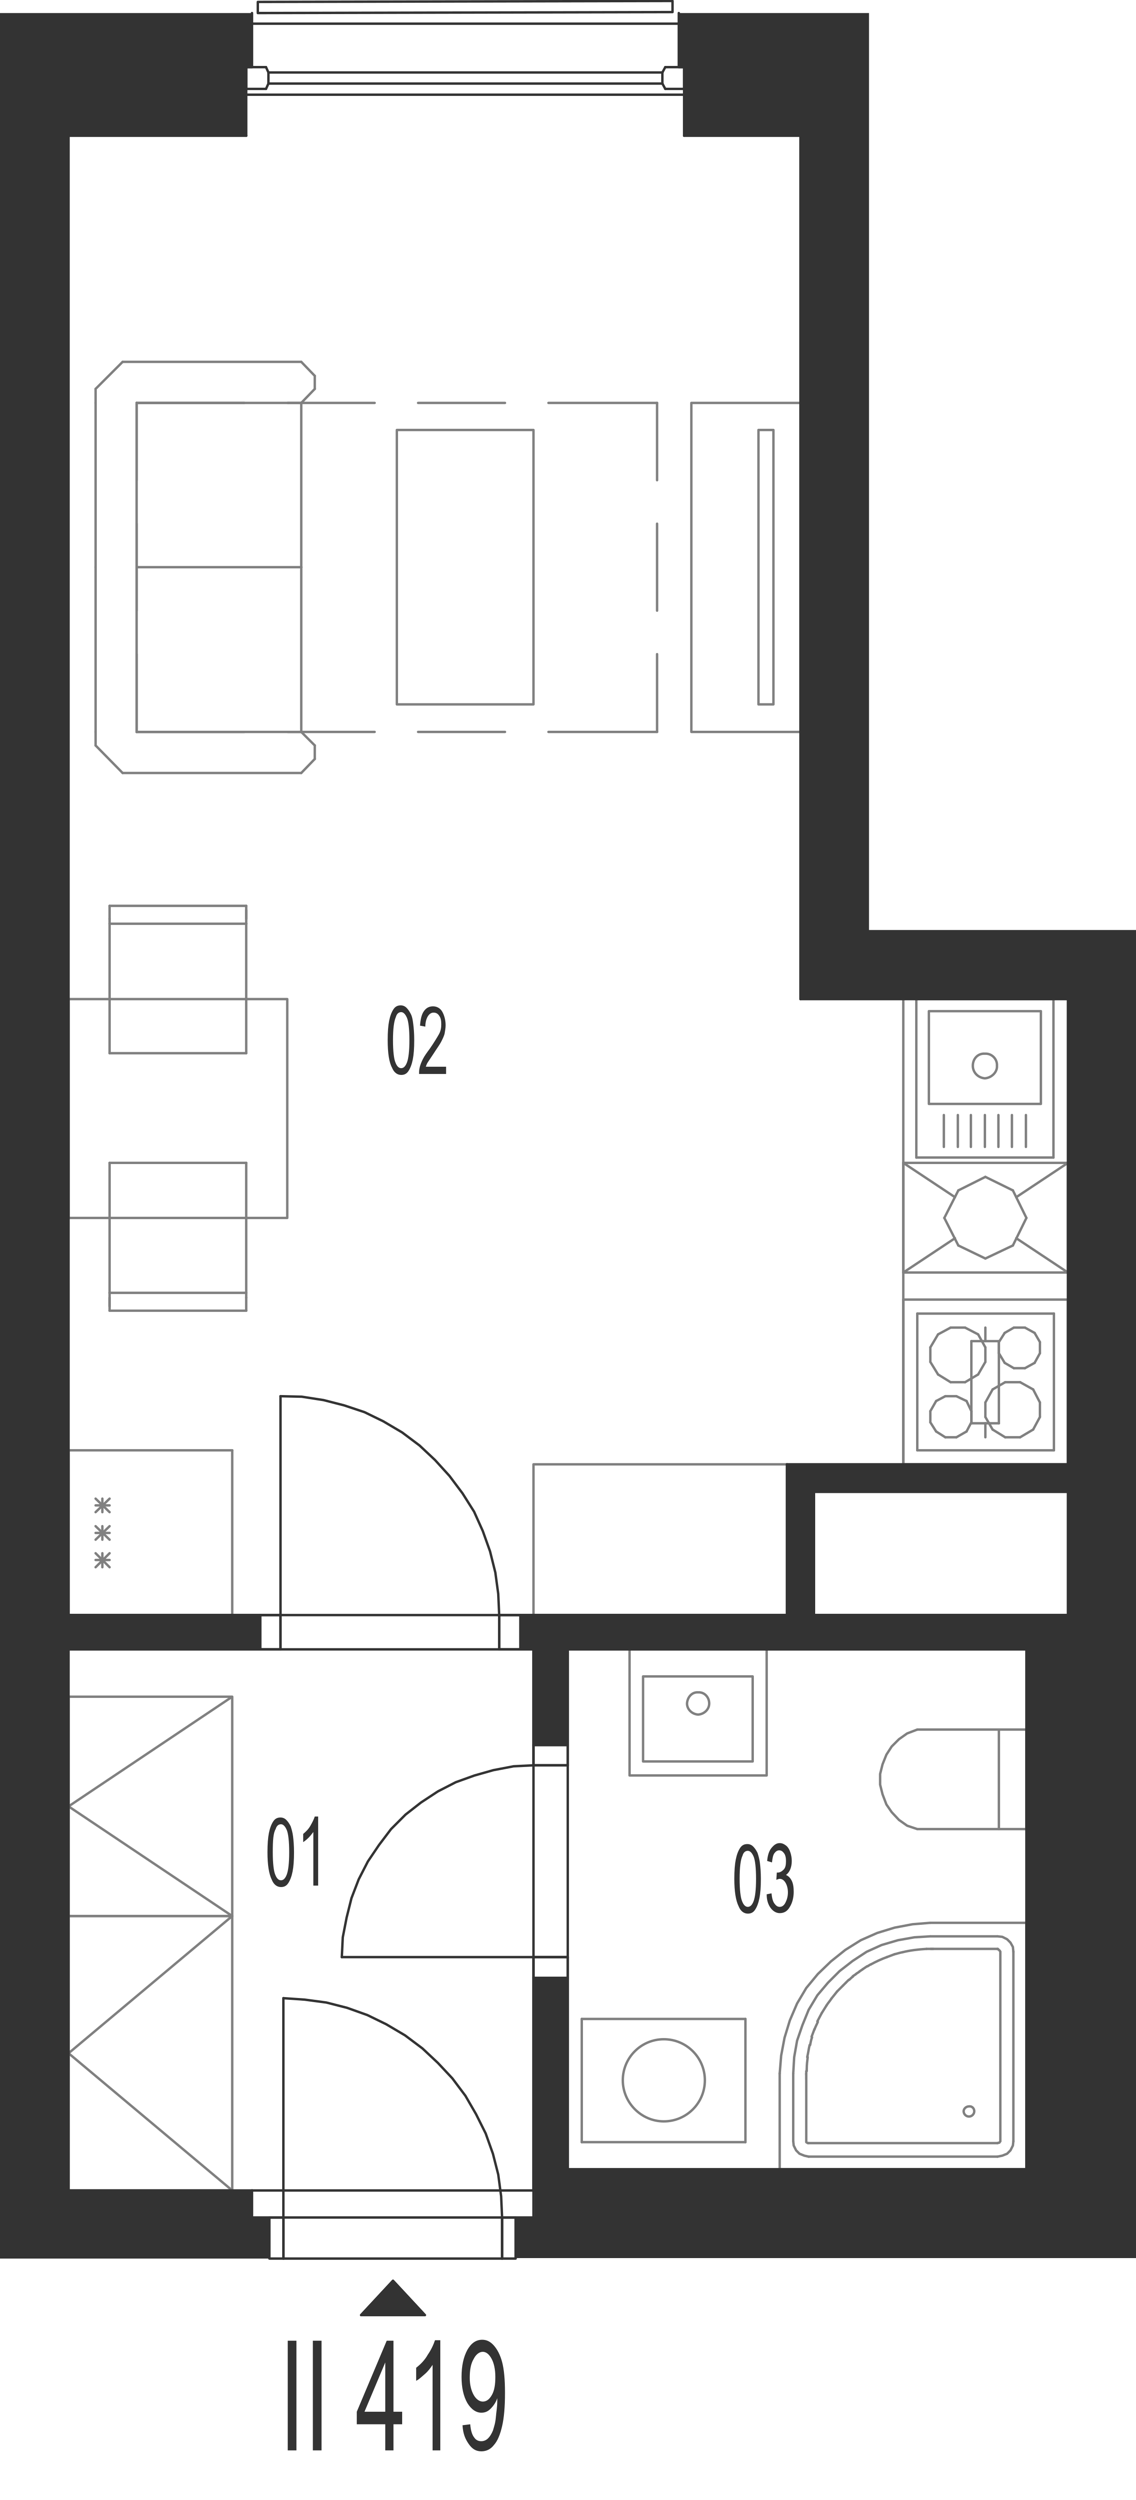 <?xml version="1.0" encoding="utf-8"?>
<!-- Generator: Adobe Illustrator 28.2.0, SVG Export Plug-In . SVG Version: 6.00 Build 0)  -->
<svg version="1.1" xmlns="http://www.w3.org/2000/svg" xmlns:xlink="http://www.w3.org/1999/xlink" x="0px" y="0px"
	 viewBox="0 0 235.3 517.5" style="enable-background:new 0 0 235.3 517.5;" xml:space="preserve">
<style type="text/css">
	.st0{fill:none;stroke:#808080;stroke-width:0.5;stroke-linecap:round;stroke-linejoin:round;stroke-miterlimit:10;}
	.st1{fill:none;stroke:#333333;stroke-width:0.5;stroke-linecap:round;stroke-linejoin:round;stroke-miterlimit:10;}
	.st2{fill-rule:evenodd;clip-rule:evenodd;fill:#333333;}
	.st3{fill:#333333;}
</style>
<g id="vybaveni">
	<line class="st0" x1="187.1" y1="206.8" x2="187.1" y2="303.1"/>
	<line class="st0" x1="48.1" y1="334.3" x2="48.1" y2="300.2"/>
	<line class="st0" x1="14.2" y1="300.2" x2="14.2" y2="334.3"/>
	<line class="st0" x1="22.7" y1="313" x2="19.8" y2="310.2"/>
	<line class="st0" x1="22.7" y1="310.2" x2="19.8" y2="313"/>
	<line class="st0" x1="21.2" y1="310.2" x2="21.2" y2="313"/>
	<line class="st0" x1="48.1" y1="300.2" x2="14.2" y2="300.2"/>
	<line class="st0" x1="22.7" y1="311.6" x2="19.8" y2="311.6"/>
	<line class="st0" x1="14.2" y1="334.3" x2="48.1" y2="334.3"/>
	<line class="st0" x1="22.7" y1="324.4" x2="19.8" y2="321.5"/>
	<line class="st0" x1="22.7" y1="321.5" x2="19.8" y2="324.4"/>
	<line class="st0" x1="21.2" y1="321.5" x2="21.2" y2="324.4"/>
	<line class="st0" x1="22.7" y1="318.7" x2="19.8" y2="315.9"/>
	<line class="st0" x1="22.7" y1="315.9" x2="19.8" y2="318.7"/>
	<line class="st0" x1="21.2" y1="315.9" x2="21.2" y2="318.7"/>
	<line class="st0" x1="22.7" y1="317.3" x2="19.8" y2="317.3"/>
	<line class="st0" x1="22.7" y1="322.9" x2="19.8" y2="322.9"/>
	<line class="st0" x1="221.2" y1="453.4" x2="221.2" y2="334.3"/>
	<line class="st0" x1="221.2" y1="303.1" x2="221.2" y2="308.8"/>
	<line class="st0" x1="28.3" y1="83.4" x2="50.6" y2="83.4"/>
	<line class="st0" x1="59.6" y1="83.4" x2="77.6" y2="83.4"/>
	<line class="st0" x1="86.6" y1="83.4" x2="104.6" y2="83.4"/>
	<line class="st0" x1="113.6" y1="83.4" x2="136.1" y2="83.4"/>
	<line class="st0" x1="136.1" y1="83.4" x2="136.1" y2="99.4"/>
	<line class="st0" x1="136.1" y1="108.4" x2="136.1" y2="126.4"/>
	<line class="st0" x1="136.1" y1="135.4" x2="136.1" y2="151.5"/>
	<line class="st0" x1="136.1" y1="151.5" x2="113.6" y2="151.5"/>
	<line class="st0" x1="104.6" y1="151.5" x2="86.6" y2="151.5"/>
	<line class="st0" x1="77.6" y1="151.5" x2="59.6" y2="151.5"/>
	<line class="st0" x1="50.6" y1="151.5" x2="28.3" y2="151.5"/>
	<line class="st0" x1="28.3" y1="151.5" x2="28.3" y2="135.4"/>
	<line class="st0" x1="28.3" y1="126.4" x2="28.3" y2="108.4"/>
	<line class="st0" x1="28.3" y1="99.4" x2="28.3" y2="83.4"/>
	<polyline class="st0" points="82.2,145.8 82.2,89 110.5,89 110.5,145.8 82.2,145.8 	"/>
	<line class="st0" x1="62.4" y1="151.5" x2="62.4" y2="117.4"/>
	<line class="st0" x1="19.8" y1="151.5" x2="19.8" y2="117.4"/>
	<line class="st0" x1="28.3" y1="151.5" x2="28.3" y2="117.4"/>
	<line class="st0" x1="19.8" y1="154.3" x2="25.4" y2="160"/>
	<line class="st0" x1="62.4" y1="151.5" x2="28.3" y2="151.5"/>
	<line class="st0" x1="25.4" y1="160" x2="62.4" y2="160"/>
	<line class="st0" x1="62.4" y1="160" x2="65.2" y2="157.1"/>
	<line class="st0" x1="65.2" y1="154.3" x2="62.4" y2="151.5"/>
	<line class="st0" x1="65.2" y1="154.3" x2="65.2" y2="157.1"/>
	<line class="st0" x1="19.8" y1="151.5" x2="19.8" y2="154.3"/>
	<line class="st0" x1="28.3" y1="117.4" x2="62.4" y2="117.4"/>
	<line class="st0" x1="62.4" y1="83.4" x2="62.4" y2="117.4"/>
	<line class="st0" x1="19.8" y1="83.4" x2="19.8" y2="117.4"/>
	<line class="st0" x1="28.3" y1="83.4" x2="28.3" y2="117.4"/>
	<line class="st0" x1="19.8" y1="80.5" x2="25.4" y2="74.9"/>
	<line class="st0" x1="62.4" y1="83.4" x2="28.3" y2="83.4"/>
	<line class="st0" x1="25.4" y1="74.9" x2="62.4" y2="74.9"/>
	<line class="st0" x1="62.4" y1="74.9" x2="65.2" y2="77.8"/>
	<line class="st0" x1="65.2" y1="80.5" x2="62.4" y2="83.4"/>
	<line class="st0" x1="65.2" y1="80.5" x2="65.2" y2="77.8"/>
	<line class="st0" x1="19.8" y1="83.4" x2="19.8" y2="80.5"/>
	<polyline class="st0" points="165.8,83.4 143.2,83.4 143.2,151.5 165.8,151.5 165.8,83.4 	"/>
	<polyline class="st0" points="160.2,89 157.1,89 157.1,145.8 160.2,145.8 160.2,89 	"/>
	<line class="st0" x1="194.3" y1="284.5" x2="196.9" y2="286.1"/>
	<line class="st0" x1="199.9" y1="286.1" x2="202.6" y2="284.5"/>
	<line class="st0" x1="190" y1="271.9" x2="190" y2="300.2"/>
	<line class="st0" x1="218.3" y1="300.2" x2="218.3" y2="271.9"/>
	<line class="st0" x1="198.1" y1="297.5" x2="195.8" y2="297.5"/>
	<line class="st0" x1="195.8" y1="289" x2="198.1" y2="289"/>
	<line class="st0" x1="196.9" y1="286.1" x2="199.9" y2="286.1"/>
	<line class="st0" x1="218.3" y1="300.2" x2="190" y2="300.2"/>
	<line class="st0" x1="201.2" y1="294.4" x2="200.2" y2="296.3"/>
	<line class="st0" x1="205.6" y1="295.9" x2="204.1" y2="293.3"/>
	<line class="st0" x1="215.4" y1="293.3" x2="214" y2="295.9"/>
	<line class="st0" x1="208.2" y1="297.5" x2="205.6" y2="295.9"/>
	<line class="st0" x1="214" y1="295.9" x2="211.3" y2="297.5"/>
	<line class="st0" x1="211.3" y1="297.5" x2="208.2" y2="297.5"/>
	<line class="st0" x1="200.2" y1="296.3" x2="198.1" y2="297.5"/>
	<line class="st0" x1="214" y1="287.6" x2="215.4" y2="290.3"/>
	<line class="st0" x1="215.4" y1="290.3" x2="215.4" y2="293.3"/>
	<line class="st0" x1="200.2" y1="290" x2="201.2" y2="292.1"/>
	<line class="st0" x1="204.1" y1="293.3" x2="204.1" y2="290.3"/>
	<line class="st0" x1="201.2" y1="292.1" x2="201.2" y2="294.4"/>
	<line class="st0" x1="205.6" y1="287.6" x2="208.2" y2="286.1"/>
	<line class="st0" x1="208.2" y1="286.1" x2="211.3" y2="286.1"/>
	<line class="st0" x1="211.3" y1="286.1" x2="214" y2="287.6"/>
	<line class="st0" x1="204.1" y1="290.3" x2="205.6" y2="287.6"/>
	<line class="st0" x1="198.1" y1="289" x2="200.2" y2="290"/>
	<line class="st0" x1="193.9" y1="296.3" x2="192.7" y2="294.4"/>
	<line class="st0" x1="195.8" y1="297.5" x2="193.9" y2="296.3"/>
	<line class="st0" x1="192.7" y1="292.1" x2="193.9" y2="290"/>
	<line class="st0" x1="192.7" y1="294.4" x2="192.7" y2="292.1"/>
	<line class="st0" x1="193.9" y1="290" x2="195.8" y2="289"/>
	<line class="st0" x1="199.9" y1="274.8" x2="196.9" y2="274.8"/>
	<line class="st0" x1="218.3" y1="271.9" x2="190" y2="271.9"/>
	<line class="st0" x1="202.6" y1="276.2" x2="204.1" y2="278.9"/>
	<line class="st0" x1="214.3" y1="275.9" x2="215.4" y2="277.8"/>
	<line class="st0" x1="206.9" y1="277.8" x2="208.1" y2="275.9"/>
	<line class="st0" x1="215.4" y1="280.1" x2="214.3" y2="282.1"/>
	<line class="st0" x1="215.4" y1="280.1" x2="215.4" y2="277.8"/>
	<line class="st0" x1="204.1" y1="281.9" x2="204.1" y2="278.9"/>
	<line class="st0" x1="208.1" y1="282.1" x2="206.9" y2="280.1"/>
	<line class="st0" x1="210" y1="283.2" x2="212.3" y2="283.2"/>
	<line class="st0" x1="212.3" y1="283.2" x2="214.3" y2="282.1"/>
	<line class="st0" x1="208.1" y1="282.1" x2="210" y2="283.2"/>
	<line class="st0" x1="204.1" y1="281.9" x2="202.6" y2="284.5"/>
	<line class="st0" x1="206.9" y1="277.8" x2="206.9" y2="280.1"/>
	<line class="st0" x1="212.3" y1="274.8" x2="210" y2="274.8"/>
	<line class="st0" x1="214.3" y1="275.9" x2="212.3" y2="274.8"/>
	<line class="st0" x1="210" y1="274.8" x2="208.1" y2="275.9"/>
	<line class="st0" x1="202.6" y1="276.2" x2="199.9" y2="274.8"/>
	<line class="st0" x1="192.7" y1="278.9" x2="194.3" y2="276.2"/>
	<line class="st0" x1="192.7" y1="278.9" x2="192.7" y2="281.9"/>
	<line class="st0" x1="194.3" y1="284.5" x2="192.7" y2="281.9"/>
	<line class="st0" x1="196.9" y1="274.8" x2="194.3" y2="276.2"/>
	<polyline class="st0" points="48.1,453.4 48.1,396.6 14.2,396.6 14.2,453.4 48.1,453.4 14.2,425 48.1,396.6 	"/>
	<line class="st0" x1="14.2" y1="340" x2="14.2" y2="334.3"/>
	<polyline class="st0" points="163,303.1 110.5,303.1 110.5,334.3 163,334.3 163,303.1 	"/>
	<line class="st0" x1="212.6" y1="341.4" x2="221.2" y2="341.4"/>
	<line class="st0" x1="163" y1="334.3" x2="168.6" y2="334.3"/>
	<line class="st0" x1="117.6" y1="449" x2="117.6" y2="453.4"/>
	<line class="st0" x1="221.2" y1="453.4" x2="110.5" y2="453.4"/>
	<line class="st0" x1="209.8" y1="257.8" x2="204.1" y2="260.5"/>
	<line class="st0" x1="212.6" y1="252.1" x2="209.8" y2="257.8"/>
	<line class="st0" x1="209.8" y1="246.4" x2="212.6" y2="252.1"/>
	<line class="st0" x1="204.1" y1="243.6" x2="209.8" y2="246.4"/>
	<line class="st0" x1="198.5" y1="246.4" x2="204.1" y2="243.6"/>
	<line class="st0" x1="195.6" y1="252.1" x2="198.5" y2="246.4"/>
	<line class="st0" x1="198.5" y1="257.8" x2="195.6" y2="252.1"/>
	<line class="st0" x1="204.1" y1="260.5" x2="198.5" y2="257.8"/>
	<line class="st0" x1="210.5" y1="256.3" x2="221.2" y2="263.4"/>
	<line class="st0" x1="221.2" y1="240.7" x2="210.5" y2="247.8"/>
	<line class="st0" x1="187.1" y1="240.7" x2="197.8" y2="247.8"/>
	<line class="st0" x1="187.1" y1="263.4" x2="197.8" y2="256.3"/>
	<line class="st0" x1="221.2" y1="240.7" x2="187.1" y2="240.7"/>
	<line class="st0" x1="187.1" y1="263.4" x2="187.1" y2="240.7"/>
	<line class="st0" x1="221.2" y1="240.7" x2="221.2" y2="263.4"/>
	<line class="st0" x1="187.1" y1="263.4" x2="221.2" y2="263.4"/>
	<line class="st0" x1="22.7" y1="240.7" x2="22.7" y2="267.6"/>
	<line class="st0" x1="51" y1="268.6" x2="51" y2="240.7"/>
	<line class="st0" x1="22.7" y1="267.6" x2="51" y2="267.6"/>
	<line class="st0" x1="51" y1="271.3" x2="22.7" y2="271.3"/>
	<line class="st0" x1="51" y1="271.3" x2="51" y2="268.6"/>
	<line class="st0" x1="22.7" y1="267.6" x2="22.7" y2="270.4"/>
	<line class="st0" x1="22.7" y1="271.3" x2="22.7" y2="268.6"/>
	<line class="st0" x1="22.7" y1="240.7" x2="51" y2="240.7"/>
	<line class="st0" x1="51" y1="218" x2="51" y2="191.2"/>
	<line class="st0" x1="22.7" y1="190.2" x2="22.7" y2="218"/>
	<line class="st0" x1="51" y1="218" x2="22.7" y2="218"/>
	<line class="st0" x1="51" y1="191.2" x2="22.7" y2="191.2"/>
	<line class="st0" x1="22.7" y1="187.5" x2="51" y2="187.5"/>
	<line class="st0" x1="51" y1="187.5" x2="51" y2="190.2"/>
	<line class="st0" x1="51" y1="191.2" x2="51" y2="188.4"/>
	<line class="st0" x1="22.7" y1="187.5" x2="22.7" y2="190.2"/>
	<polyline class="st0" points="59.5,252.1 14.2,252.1 14.2,206.8 59.5,206.8 59.5,252.1 	"/>
	<line class="st0" x1="218.2" y1="206.8" x2="189.8" y2="206.8"/>
	<line class="st0" x1="189.8" y1="206.8" x2="189.8" y2="239.6"/>
	<line class="st0" x1="189.8" y1="239.6" x2="218.2" y2="239.6"/>
	<line class="st0" x1="218.2" y1="239.6" x2="218.2" y2="206.8"/>
	<path class="st0" d="M201.5,220.6c0,1.4,1.1,2.5,2.5,2.6c1.4-0.1,2.6-1.3,2.5-2.6c0.1-1.4-1.1-2.6-2.5-2.5
		C202.6,218,201.5,219.1,201.5,220.6"/>
	<polyline class="st0" points="192.4,209.3 192.4,228.5 215.6,228.5 215.6,209.3 192.4,209.3 	"/>
	<line class="st0" x1="201.1" y1="230.8" x2="201.1" y2="237.4"/>
	<line class="st0" x1="204" y1="230.8" x2="204" y2="237.4"/>
	<line class="st0" x1="198.4" y1="230.8" x2="198.4" y2="237.4"/>
	<line class="st0" x1="195.5" y1="230.8" x2="195.5" y2="237.4"/>
	<line class="st0" x1="206.8" y1="230.8" x2="206.8" y2="237.4"/>
	<line class="st0" x1="209.6" y1="230.8" x2="209.6" y2="237.4"/>
	<line class="st0" x1="212.5" y1="230.8" x2="212.5" y2="237.4"/>
	<line class="st0" x1="212.6" y1="358" x2="212.6" y2="378.6"/>
	<line class="st0" x1="212.6" y1="378.6" x2="190" y2="378.6"/>
	<polyline class="st0" points="190,378.6 187.9,377.9 186.2,376.7 184.7,375.1 183.6,373.5 182.8,371.4 182.3,369.4 182.3,367.2 
		182.8,365.2 183.6,363.2 184.7,361.5 186.2,360 187.9,358.8 190,358 	"/>
	<line class="st0" x1="190" y1="358" x2="212.6" y2="358"/>
	<line class="st0" x1="206.9" y1="378.6" x2="206.9" y2="358"/>
	<line class="st0" x1="221.2" y1="269" x2="221.2" y2="303.1"/>
	<line class="st0" x1="187.1" y1="303.1" x2="187.1" y2="269"/>
	<line class="st0" x1="204.1" y1="297.5" x2="204.1" y2="294.6"/>
	<line class="st0" x1="221.2" y1="303.1" x2="187.1" y2="303.1"/>
	<line class="st0" x1="187.1" y1="269" x2="221.2" y2="269"/>
	<line class="st0" x1="206.9" y1="277.6" x2="201.2" y2="277.6"/>
	<line class="st0" x1="201.2" y1="294.6" x2="206.9" y2="294.6"/>
	<line class="st0" x1="201.2" y1="277.6" x2="201.2" y2="294.6"/>
	<line class="st0" x1="204.1" y1="274.8" x2="204.1" y2="277.6"/>
	<line class="st0" x1="206.9" y1="294.6" x2="206.9" y2="277.6"/>
	<polyline class="st0" points="48.1,351.2 48.1,396.6 14.2,396.6 14.2,351.2 48.1,351.2 14.2,373.9 48.1,396.6 	"/>
	<line class="st0" x1="154.4" y1="417.9" x2="120.5" y2="417.9"/>
	<line class="st0" x1="120.5" y1="443.4" x2="154.4" y2="443.4"/>
	<line class="st0" x1="154.4" y1="443.4" x2="154.4" y2="417.9"/>
	<line class="st0" x1="120.5" y1="417.9" x2="120.5" y2="443.4"/>
	<path class="st0" d="M129,430.6c0-4.7,3.8-8.5,8.5-8.5c4.7,0,8.5,3.8,8.5,8.5c0,4.7-3.8,8.5-8.5,8.5
		C132.8,439.1,129,435.2,129,430.6"/>
	<polyline class="st0" points="167.5,443.6 167.3,443.6 167,443.4 167,443.2 	"/>
	<line class="st0" x1="167.5" y1="443.6" x2="206.6" y2="443.6"/>
	<polyline class="st0" points="207.2,443.2 207,443.5 206.6,443.6 	"/>
	<line class="st0" x1="207.2" y1="443.2" x2="207.2" y2="404"/>
	<polyline class="st0" points="206.6,403.4 206.9,403.6 207.1,403.8 207.2,404 	"/>
	<path class="st0" d="M206.7,403.4c-4.5,0-8.9,0-13.4,0"/>
	<path class="st0" d="M193.3,403.4c-0.1,0-0.2,0-0.2,0"/>
	<path class="st0" d="M193.1,403.4c0,0-0.1,0-0.1,0"/>
	<path class="st0" d="M192.9,403.4c0,0-0.1,0-0.1,0"/>
	<path class="st0" d="M192.8,403.4c-0.3,0-0.6,0-0.9,0"/>
	<path class="st0" d="M191.9,403.4c-1.7,0.1-3.4,0.3-5,0.7"/>
	<path class="st0" d="M186.9,404.1c-0.6,0.1-1.1,0.3-1.6,0.4"/>
	<path class="st0" d="M185.3,404.5c-0.5,0.2-1.1,0.4-1.6,0.6"/>
	<path class="st0" d="M183.7,405.1c-1.1,0.4-2.2,0.9-3.3,1.5"/>
	<path class="st0" d="M180.4,406.6c-0.3,0.1-0.5,0.3-0.7,0.4"/>
	<path class="st0" d="M179.6,407c-0.3,0.2-0.6,0.4-0.9,0.6"/>
	<path class="st0" d="M178.7,407.6c-0.2,0.2-0.5,0.3-0.7,0.5"/>
	<path class="st0" d="M178,408.1c-0.2,0.2-0.5,0.3-0.7,0.5"/>
	<path class="st0" d="M177.3,408.6c-0.2,0.2-0.5,0.3-0.7,0.5"/>
	<path class="st0" d="M176.7,409.1c-0.3,0.2-0.6,0.5-0.8,0.7"/>
	<path class="st0" d="M175.8,409.8c-0.2,0.2-0.4,0.4-0.6,0.6"/>
	<path class="st0" d="M175.2,410.4c-0.2,0.2-0.4,0.4-0.6,0.6"/>
	<path class="st0" d="M174.6,411c-0.4,0.4-0.8,0.8-1.2,1.2"/>
	<path class="st0" d="M173.4,412.2c-0.4,0.5-0.8,1-1.2,1.5"/>
	<path class="st0" d="M172.2,413.7c-0.3,0.5-0.7,0.9-1,1.4"/>
	<path class="st0" d="M171.2,415.1c-0.3,0.5-0.7,1.1-1,1.6"/>
	<path class="st0" d="M170.2,416.7c-0.3,0.6-0.6,1.1-0.9,1.7"/>
	<path class="st0" d="M169.4,418.5c-0.2,0.5-0.5,1-0.7,1.6"/>
	<path class="st0" d="M168.7,420c-0.2,0.5-0.4,1.1-0.6,1.6"/>
	<path class="st0" d="M168.2,421.7c-0.2,0.5-0.3,1.1-0.4,1.6"/>
	<path class="st0" d="M167.7,423.3c-0.2,0.8-0.3,1.7-0.5,2.5"/>
	<path class="st0" d="M167.3,425.8c-0.1,0.8-0.2,1.6-0.2,2.5"/>
	<path class="st0" d="M167.1,428.3c0,0.1,0,0.3,0,0.4"/>
	<path class="st0" d="M167,428.7c0,0.2,0,0.3,0,0.5"/>
	<path class="st0" d="M167,429.2c0,0.1,0,0.1,0,0.2"/>
	<path class="st0" d="M167,429.3c0,0,0,0.1,0,0.1"/>
	<path class="st0" d="M167,429.5c0,0.1,0,0.2,0,0.2"/>
	<path class="st0" d="M167,429.7c0,0.1,0,0.2,0,0.3"/>
	<path class="st0" d="M167,430c0,0.1,0,0.2,0,0.3"/>
	<path class="st0" d="M167,430.3c0,4.3,0,8.5,0,12.8"/>
	<line class="st0" x1="161.5" y1="449" x2="212.6" y2="449"/>
	<line class="st0" x1="212.6" y1="449" x2="212.6" y2="398"/>
	<line class="st0" x1="212.6" y1="398" x2="192.7" y2="398"/>
	<polyline class="st0" points="161.5,429.2 161.8,425.5 162.5,421.8 163.6,418.2 165.1,414.7 167,411.5 169.4,408.6 172.1,406 
		175.1,403.6 178.3,401.6 181.7,400.1 185.3,399 189,398.3 192.7,398 	"/>
	<line class="st0" x1="161.5" y1="429.2" x2="161.5" y2="449"/>
	<polyline class="st0" points="206.6,400.8 207.6,400.9 208.6,401.4 209.3,402.1 209.8,403 209.9,404 	"/>
	<line class="st0" x1="209.9" y1="404" x2="209.9" y2="443.2"/>
	<polyline class="st0" points="209.9,443.2 209.8,444.1 209.3,445.1 208.6,445.8 207.6,446.2 206.6,446.4 	"/>
	<line class="st0" x1="206.6" y1="446.4" x2="167.5" y2="446.4"/>
	<polyline class="st0" points="167.5,446.4 166.6,446.2 165.6,445.8 164.9,445.1 164.4,444.1 164.3,443.2 	"/>
	<line class="st0" x1="164.3" y1="443.2" x2="164.3" y2="429.2"/>
	<polyline class="st0" points="164.3,429.2 164.5,425.8 165.1,422.4 166.2,419.2 167.5,416 169.3,413 171.5,410.4 173.9,408 
		176.6,405.9 179.5,404 182.6,402.6 186,401.6 189.4,401 192.7,400.8 	"/>
	<line class="st0" x1="192.7" y1="400.8" x2="206.6" y2="400.8"/>
	<path class="st0" d="M199.6,437c0,0.6,0.5,1.1,1.1,1.1c0.6,0,1.1-0.5,1.1-1.1c0-0.6-0.5-1.1-1.1-1C200.1,436,199.6,436.5,199.6,437
		"/>
	<polyline class="st0" points="158.8,367.5 130.4,367.5 130.4,341.4 158.8,341.4 158.8,367.5 	"/>
	<polyline class="st0" points="155.9,364.6 133.2,364.6 133.2,347 155.9,347 155.9,364.6 	"/>
	<path class="st0" d="M142.3,352.6c0,1.2,1,2.2,2.3,2.3c1.3-0.1,2.3-1.1,2.3-2.3c0-1.3-1-2.4-2.3-2.3
		C143.4,350.2,142.4,351.2,142.3,352.6"/>
</g>
<g id="vykres">
	<line class="st1" x1="52.2" y1="453.4" x2="14.2" y2="453.4"/>
	<line class="st1" x1="14.2" y1="453.4" x2="14.2" y2="341.4"/>
	<line class="st1" x1="14.2" y1="334.3" x2="14.2" y2="28.1"/>
	<line class="st1" x1="51" y1="13.9" x2="51" y2="28.1"/>
	<line class="st1" x1="141.7" y1="13.9" x2="141.7" y2="28.1"/>
	<line class="st1" x1="14.2" y1="28.1" x2="51" y2="28.1"/>
	<line class="st1" x1="51" y1="19.6" x2="141.7" y2="19.6"/>
	<line class="st1" x1="52.2" y1="4.9" x2="140.6" y2="4.9"/>
	<line class="st1" x1="141.7" y1="28.1" x2="165.8" y2="28.1"/>
	<line class="st1" x1="55.1" y1="13.9" x2="51" y2="13.9"/>
	<line class="st1" x1="51" y1="13.9" x2="51" y2="18.4"/>
	<line class="st1" x1="51" y1="18.4" x2="55.1" y2="18.4"/>
	<line class="st1" x1="55.1" y1="18.4" x2="55.6" y2="17.3"/>
	<line class="st1" x1="55.6" y1="17.3" x2="55.6" y2="15"/>
	<line class="st1" x1="55.6" y1="15" x2="55.1" y2="13.9"/>
	<line class="st1" x1="55.6" y1="17.3" x2="137.2" y2="17.3"/>
	<line class="st1" x1="55.6" y1="15" x2="137.2" y2="15"/>
	<line class="st1" x1="137.8" y1="13.9" x2="141.7" y2="13.9"/>
	<line class="st1" x1="141.7" y1="13.9" x2="141.7" y2="18.4"/>
	<line class="st1" x1="141.7" y1="18.4" x2="137.8" y2="18.4"/>
	<line class="st1" x1="137.8" y1="18.4" x2="137.2" y2="17.3"/>
	<line class="st1" x1="137.2" y1="17.3" x2="137.2" y2="15"/>
	<line class="st1" x1="137.2" y1="15" x2="137.8" y2="13.9"/>
	<polyline class="st1" points="52.2,2.7 52.2,13.9 51,13.9 	"/>
	<polyline class="st1" points="140.6,2.7 140.6,13.9 141.7,13.9 	"/>
	<polyline class="st1" points="53.4,0.4 139.3,0.2 139.3,2.5 53.4,2.7 53.4,0.4 	"/>
	<line class="st1" x1="221.2" y1="303.1" x2="221.2" y2="206.8"/>
	<line class="st1" x1="163" y1="303.1" x2="221.2" y2="303.1"/>
	<line class="st1" x1="117.6" y1="341.4" x2="212.6" y2="341.4"/>
	<line class="st1" x1="14.2" y1="341.4" x2="58.1" y2="341.4"/>
	<line class="st1" x1="14.2" y1="334.3" x2="58.1" y2="334.3"/>
	<line class="st1" x1="163" y1="303.1" x2="163" y2="334.3"/>
	<line class="st1" x1="103.4" y1="334.3" x2="163" y2="334.3"/>
	<line class="st1" x1="117.6" y1="365.4" x2="110.5" y2="365.4"/>
	<line class="st1" x1="110.5" y1="365.4" x2="110.5" y2="341.4"/>
	<line class="st1" x1="117.6" y1="365.4" x2="117.6" y2="341.4"/>
	<polyline class="st1" points="110.5,365.4 106.4,365.6 102.2,366.4 98.3,367.5 94.4,368.9 90.7,370.8 87.2,373.1 84,375.6 
		81,378.6 78.5,381.9 76.2,385.3 74.3,389 72.8,392.9 71.8,396.9 71,401 70.8,405.1 	"/>
	<polyline class="st1" points="110.5,365.4 117.6,365.4 117.6,361.2 110.5,361.2 110.5,365.4 	"/>
	<line class="st1" x1="117.6" y1="365.4" x2="117.6" y2="405.1"/>
	<line class="st1" x1="110.5" y1="365.4" x2="110.5" y2="405.1"/>
	<line class="st1" x1="168.6" y1="334.3" x2="221.2" y2="334.3"/>
	<line class="st1" x1="168.6" y1="308.8" x2="221.2" y2="308.8"/>
	<line class="st1" x1="168.6" y1="308.8" x2="168.6" y2="334.3"/>
	<line class="st1" x1="212.6" y1="449" x2="212.6" y2="341.4"/>
	<line class="st1" x1="221.2" y1="334.3" x2="221.2" y2="308.8"/>
	<line class="st1" x1="165.8" y1="206.8" x2="221.2" y2="206.8"/>
	<line class="st1" x1="165.8" y1="28.1" x2="165.8" y2="206.8"/>
	<line class="st1" x1="117.6" y1="405.1" x2="110.5" y2="405.1"/>
	<line class="st1" x1="110.5" y1="453.4" x2="110.5" y2="405.1"/>
	<line class="st1" x1="117.6" y1="449" x2="117.6" y2="405.1"/>
	<line class="st1" x1="110.5" y1="405.1" x2="70.8" y2="405.1"/>
	<polyline class="st1" points="110.5,409.4 117.6,409.4 117.6,405.1 110.5,405.1 110.5,409.4 	"/>
	<line class="st1" x1="58.7" y1="459" x2="58.7" y2="467.5"/>
	<line class="st1" x1="104" y1="459" x2="104" y2="467.5"/>
	<polyline class="st1" points="104,467.5 106.8,467.5 106.8,459 104,459 104,467.5 	"/>
	<polyline class="st1" points="55.8,467.5 58.7,467.5 58.7,459 55.8,459 55.8,467.5 	"/>
	<line class="st1" x1="58.7" y1="467.5" x2="104" y2="467.5"/>
	<polyline class="st1" points="104,459 103.8,454.6 103.2,450.1 102.1,445.8 100.6,441.6 98.6,437.6 96.4,433.8 93.7,430.2 
		90.7,427 87.5,424 83.9,421.3 80,419 76.1,417.1 71.9,415.6 67.6,414.5 63.1,413.9 58.7,413.6 	"/>
	<line class="st1" x1="58.7" y1="459" x2="104" y2="459"/>
	<line class="st1" x1="110.5" y1="453.4" x2="52.2" y2="453.4"/>
	<line class="st1" x1="52.2" y1="453.4" x2="52.2" y2="459"/>
	<line class="st1" x1="52.2" y1="459" x2="58.7" y2="459"/>
	<line class="st1" x1="58.7" y1="459" x2="58.7" y2="413.6"/>
	<line class="st1" x1="110.5" y1="453.4" x2="110.5" y2="459"/>
	<line class="st1" x1="110.5" y1="459" x2="104" y2="459"/>
	<line class="st1" x1="117.6" y1="449" x2="212.6" y2="449"/>
	<polygon class="st1" points="163,334.3 107.8,334.3 107.8,341.4 110.5,341.4 110.5,361.2 117.6,361.2 117.6,341.4 157.1,341.4 
		212.6,341.4 221.2,341.4 221.2,334.3 168.6,334.3 	"/>
	<rect x="110.5" y="409.4" class="st1" width="7.1" height="43.9"/>
	<line class="st1" x1="103.4" y1="334.3" x2="58.1" y2="334.3"/>
	<line class="st1" x1="103.4" y1="341.4" x2="58.1" y2="341.4"/>
	<line class="st1" x1="58.1" y1="334.3" x2="58.1" y2="341.4"/>
	<polyline class="st1" points="53.9,334.3 58.1,334.3 58.1,341.4 53.9,341.4 53.9,334.3 	"/>
	<line class="st1" x1="103.4" y1="334.3" x2="103.4" y2="341.4"/>
	<polyline class="st1" points="103.4,334.3 107.8,334.3 107.8,341.4 103.4,341.4 103.4,334.3 	"/>
	<line class="st1" x1="58.1" y1="334.3" x2="58.1" y2="289"/>
	<polyline class="st1" points="103.4,334.3 103.2,329.9 102.6,325.5 101.5,321.1 100,316.9 98.2,312.9 95.8,309.1 93.1,305.5 
		90.1,302.2 86.9,299.2 83.3,296.5 79.4,294.2 75.5,292.3 71.3,290.9 67,289.8 62.5,289.1 58.1,289 	"/>
	<rect x="14.2" y="334.3" class="st1" width="39.7" height="7.1"/>
	<line class="st1" x1="103.4" y1="341.4" x2="110.5" y2="341.4"/>
	<line class="st1" x1="14.2" y1="334.3" x2="14.2" y2="341.4"/>
	<polygon class="st1" points="74.8,479.2 88,479.2 81.4,472.1 	"/>
	<polyline class="st1" points="74.8,479.2 88,479.2 81.4,472.1 74.8,479.2 	"/>
</g>
<g id="vyplne">
	<g>
		<polygon class="st2" points="52.2,453.4 14.2,453.4 14.2,341.4 53.9,341.4 53.9,334.3 14.2,334.3 14.2,28.1 51,28.1 51,13.9 
			52.2,13.9 52.2,2.7 0,2.7 0,28.1 0,453.4 0,467.5 55.8,467.5 55.8,459 52.2,459 		"/>
		<path class="st2" d="M235.3,453.4V192.5H180V28.1V2.7h-39.4v11.3h1.1v14.2h24.1v178.7h55.3v96.4H163v31.2h-55.2v7.1h2.8v19.8h7.1
			v-19.8h39.5h55.6V449h-95v-39.6h-7.1v43.9v5.6h-3.7v8.5h128.5V453.4z M221.2,334.3h-52.6v-25.6h52.6V334.3z"/>
		<polygon class="st2" points="74.8,479.2 88,479.2 81.4,472.1 		"/>
	</g>
</g>
<g id="popisky_bytu">
	<g>
		<path class="st3" d="M55.4,383.4c0-1.7,0.1-3,0.3-4c0.2-1,0.5-1.8,0.9-2.4c0.4-0.6,0.9-0.8,1.5-0.8c0.5,0,0.9,0.2,1.2,0.5
			c0.3,0.3,0.6,0.7,0.9,1.3c0.2,0.6,0.4,1.3,0.5,2.1c0.1,0.8,0.2,1.9,0.2,3.3c0,1.7-0.1,3-0.3,4s-0.5,1.8-0.9,2.4
			c-0.4,0.6-0.9,0.8-1.5,0.8c-0.8,0-1.5-0.5-1.9-1.5C55.7,387.9,55.4,386,55.4,383.4z M56.5,383.4c0,2.3,0.2,3.9,0.5,4.6
			c0.3,0.8,0.7,1.2,1.2,1.2s0.9-0.4,1.2-1.2s0.5-2.3,0.5-4.6c0-2.3-0.2-3.9-0.5-4.6s-0.7-1.2-1.2-1.2c-0.5,0-0.9,0.3-1.1,1
			C56.6,379.4,56.5,381,56.5,383.4z"/>
		<path class="st3" d="M65.9,390.3h-1v-11.1c-0.3,0.4-0.6,0.8-1,1.2c-0.4,0.4-0.8,0.7-1.1,0.9v-1.7c0.6-0.5,1.1-1,1.5-1.7
			c0.4-0.7,0.7-1.3,0.9-1.9h0.7V390.3z"/>
	</g>
	<g>
		<path class="st3" d="M80.3,215.3c0-1.7,0.1-3,0.3-4c0.2-1,0.5-1.8,0.9-2.4c0.4-0.6,0.9-0.8,1.5-0.8c0.5,0,0.9,0.2,1.2,0.5
			c0.3,0.3,0.6,0.7,0.9,1.3s0.4,1.3,0.5,2.1c0.1,0.8,0.2,1.9,0.2,3.3c0,1.7-0.1,3-0.3,4c-0.2,1-0.5,1.8-0.9,2.4
			c-0.4,0.6-0.9,0.8-1.5,0.8c-0.8,0-1.5-0.5-1.9-1.5C80.6,219.9,80.3,218,80.3,215.3z M81.4,215.3c0,2.3,0.2,3.9,0.5,4.6
			c0.3,0.8,0.7,1.2,1.2,1.2s0.9-0.4,1.2-1.2c0.3-0.8,0.5-2.3,0.5-4.6c0-2.3-0.2-3.9-0.5-4.6s-0.7-1.2-1.2-1.2c-0.5,0-0.9,0.3-1.1,1
			C81.6,211.4,81.4,213,81.4,215.3z"/>
		<path class="st3" d="M92.4,220.6v1.7h-5.6c0-0.4,0-0.8,0.1-1.2c0.1-0.6,0.4-1.3,0.7-1.9c0.3-0.6,0.8-1.3,1.4-2.1
			c0.9-1.3,1.5-2.3,1.9-3s0.5-1.4,0.5-2.1c0-0.7-0.1-1.3-0.4-1.7c-0.3-0.5-0.7-0.7-1.2-0.7c-0.5,0-0.9,0.3-1.2,0.8
			c-0.3,0.5-0.5,1.2-0.5,2.1l-1.1-0.2c0.1-1.3,0.3-2.3,0.8-3s1.1-1,1.9-1c0.8,0,1.5,0.4,1.9,1.1s0.7,1.7,0.7,2.8
			c0,0.6-0.1,1.1-0.2,1.7c-0.1,0.5-0.4,1.1-0.7,1.7s-0.9,1.4-1.6,2.5c-0.6,0.9-1,1.5-1.2,1.8c-0.2,0.3-0.3,0.6-0.4,0.9H92.4z"/>
	</g>
	<g>
		<path class="st3" d="M152.1,388.9c0-1.7,0.1-3,0.3-4c0.2-1,0.5-1.8,0.9-2.4c0.4-0.6,0.9-0.8,1.5-0.8c0.5,0,0.9,0.2,1.2,0.5
			c0.3,0.3,0.6,0.7,0.9,1.3c0.2,0.6,0.4,1.3,0.5,2.1c0.1,0.8,0.2,1.9,0.2,3.3c0,1.7-0.1,3-0.3,4s-0.5,1.8-0.9,2.4
			c-0.4,0.6-0.9,0.8-1.5,0.8c-0.8,0-1.5-0.5-1.9-1.5C152.4,393.4,152.1,391.5,152.1,388.9z M153.2,388.9c0,2.3,0.2,3.9,0.5,4.6
			c0.3,0.8,0.7,1.2,1.2,1.2s0.9-0.4,1.2-1.2s0.5-2.3,0.5-4.6c0-2.3-0.2-3.9-0.5-4.6s-0.7-1.2-1.2-1.2c-0.5,0-0.9,0.3-1.1,1
			C153.4,384.9,153.2,386.5,153.2,388.9z"/>
		<path class="st3" d="M158.8,392.1l1-0.2c0.1,1,0.3,1.7,0.6,2.1c0.3,0.4,0.6,0.7,1.1,0.7c0.5,0,0.9-0.3,1.2-0.9
			c0.3-0.6,0.5-1.3,0.5-2.1c0-0.8-0.2-1.5-0.5-2c-0.3-0.5-0.7-0.8-1.2-0.8c-0.2,0-0.4,0.1-0.7,0.2l0.1-1.5c0.1,0,0.1,0,0.2,0
			c0.4,0,0.8-0.2,1.2-0.6c0.4-0.4,0.5-1,0.5-1.8c0-0.6-0.1-1.2-0.4-1.6s-0.6-0.6-1-0.6c-0.4,0-0.7,0.2-1,0.6
			c-0.3,0.4-0.4,1.1-0.5,1.9l-1-0.3c0.1-1.2,0.4-2.1,0.9-2.7c0.5-0.6,1-1,1.7-1c0.5,0,0.9,0.2,1.3,0.5c0.4,0.3,0.7,0.8,0.9,1.4
			c0.2,0.6,0.3,1.2,0.3,1.8c0,0.6-0.1,1.2-0.3,1.7c-0.2,0.5-0.5,0.9-0.9,1.2c0.5,0.2,0.9,0.6,1.2,1.2c0.3,0.6,0.4,1.4,0.4,2.3
			c0,1.2-0.3,2.3-0.8,3.1c-0.5,0.9-1.2,1.3-2.1,1.3c-0.7,0-1.4-0.4-1.9-1.1C159.1,394.2,158.8,393.3,158.8,392.1z"/>
	</g>
	<g>
		<path class="st3" d="M59.6,507.2v-22.7h1.8v22.7H59.6z"/>
		<path class="st3" d="M64.8,507.2v-22.7h1.8v22.7H64.8z"/>
		<path class="st3" d="M79.8,507.2v-5.4h-5.9v-2.6l6.2-14.7h1.4v14.7h1.8v2.6h-1.8v5.4H79.8z M79.8,499.3V489l-4.3,10.2H79.8z"/>
		<path class="st3" d="M91.3,507.2h-1.7v-17.7c-0.4,0.6-0.9,1.3-1.6,1.9c-0.7,0.6-1.2,1.1-1.8,1.4v-2.7c0.9-0.7,1.8-1.6,2.4-2.7
			c0.7-1,1.2-2.1,1.5-3h1.1V507.2z"/>
		<path class="st3" d="M95.8,502l1.6-0.2c0.1,1.3,0.4,2.2,0.8,2.7c0.4,0.6,0.9,0.8,1.5,0.8c0.5,0,1-0.2,1.4-0.6s0.7-0.9,1-1.6
			c0.2-0.7,0.5-1.5,0.6-2.7s0.3-2.2,0.3-3.4c0-0.1,0-0.3,0-0.6c-0.3,0.9-0.8,1.6-1.4,2.2c-0.6,0.6-1.2,0.8-1.9,0.8
			c-1.1,0-2.1-0.7-2.9-2c-0.8-1.4-1.2-3.2-1.2-5.4c0-2.3,0.4-4.1,1.2-5.6c0.8-1.4,1.8-2.1,3.1-2.1c0.9,0,1.7,0.4,2.4,1.2
			c0.7,0.8,1.3,1.9,1.7,3.4s0.6,3.6,0.6,6.4c0,2.9-0.2,5.2-0.6,6.9c-0.4,1.7-0.9,3-1.7,3.9c-0.7,0.9-1.6,1.3-2.6,1.3
			c-1.1,0-1.9-0.5-2.6-1.5S95.9,503.8,95.8,502z M102.6,492c0-1.6-0.3-2.9-0.8-3.8c-0.5-0.9-1.1-1.4-1.8-1.4c-0.7,0-1.4,0.5-1.9,1.5
			c-0.6,1-0.8,2.3-0.8,3.9c0,1.4,0.3,2.6,0.8,3.5c0.5,0.9,1.2,1.4,1.9,1.4c0.8,0,1.4-0.5,1.9-1.4C102.4,494.8,102.6,493.6,102.6,492
			z"/>
	</g>
</g>
</svg>
